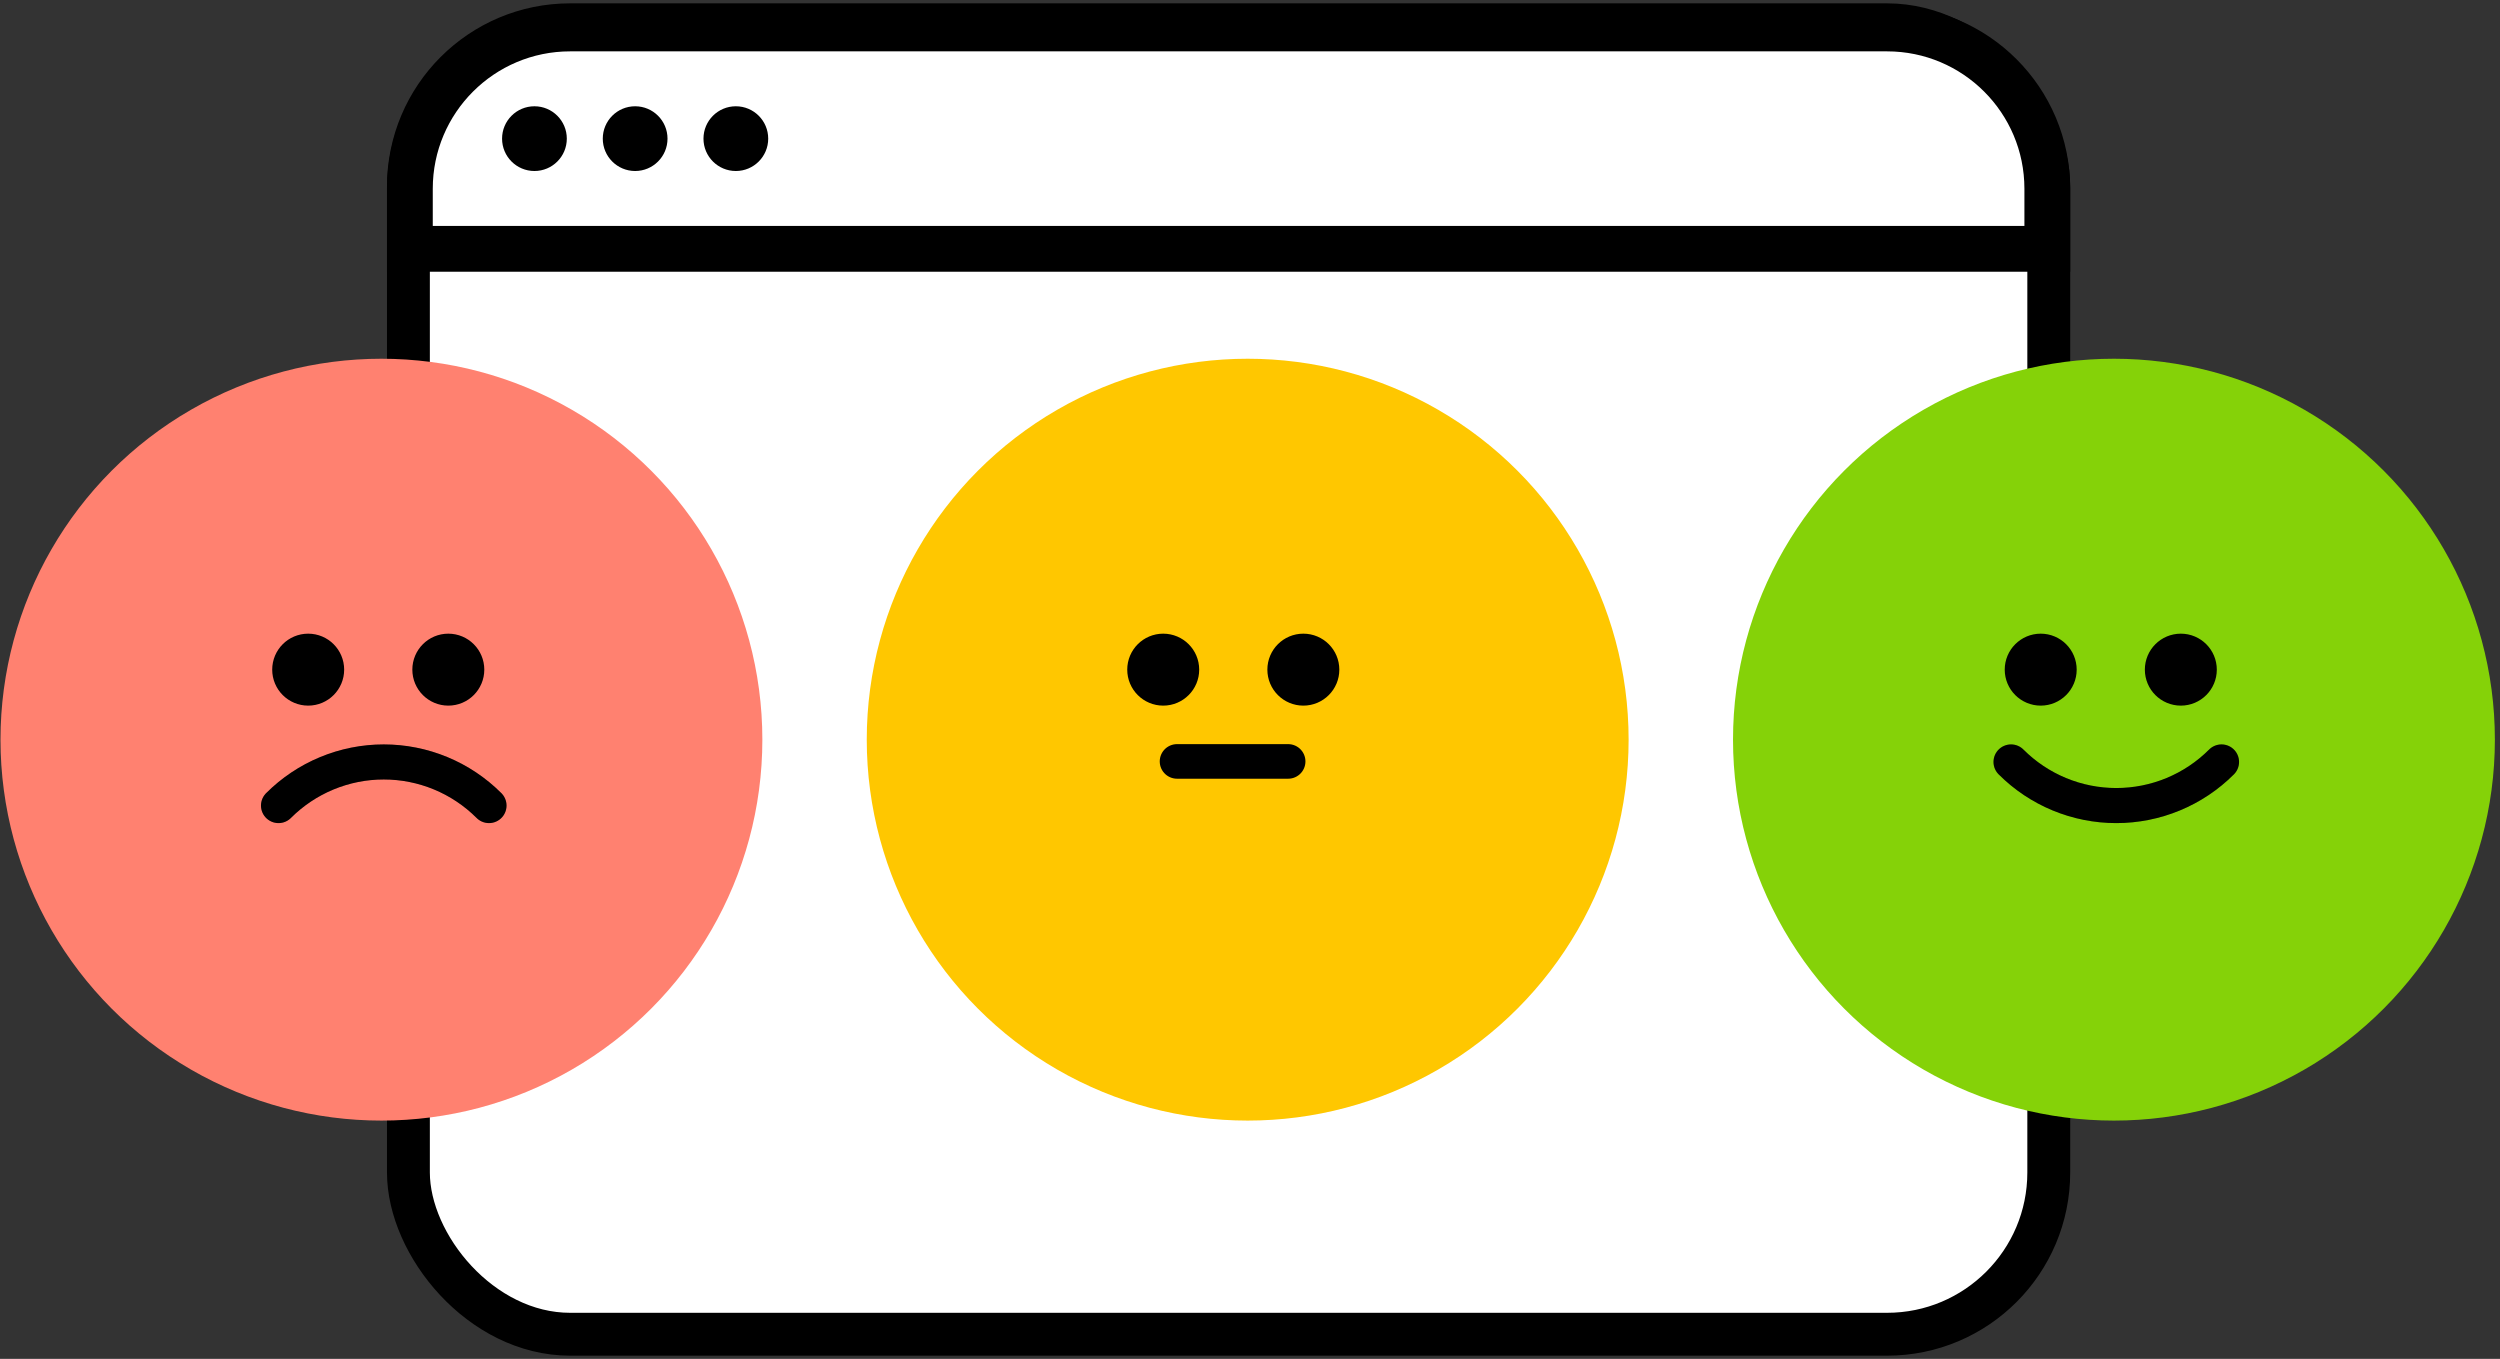 <svg xmlns="http://www.w3.org/2000/svg" width="379" height="206" viewBox="0 0 379 206" fill="none"><rect x="0" y="0" width="379" height="206" fill="#333333" stroke="none"/><rect x="61.916" y="3.757" width="248.677" height="198.514" rx="24.52" fill="white" stroke="black" stroke-width="6.5"></rect><path d="M86.435 4.315H286.073C299.492 4.315 310.371 15.194 310.372 28.613V37.721H62.137V28.613C62.137 15.194 73.016 4.316 86.435 4.315Z" fill="white" stroke="black" stroke-width="6.942"></path><circle cx="81.021" cy="21.018" r="4.907" fill="black"></circle><circle cx="96.288" cy="21.018" r="4.907" fill="black"></circle><circle cx="111.554" cy="21.018" r="4.907" fill="black"></circle><circle cx="57.824" cy="112.133" r="57.749" fill="#FF8170"></circle><path d="M42.223 122.124C44.318 120.028 46.805 118.365 49.543 117.23C52.28 116.095 55.215 115.511 58.178 115.511C61.141 115.511 64.075 116.095 66.813 117.23C69.55 118.365 72.037 120.028 74.132 122.124" stroke="black" stroke-width="5.317" stroke-linecap="round" stroke-linejoin="round"></path><path d="M42.223 122.124C44.318 120.028 46.805 118.365 49.543 117.23C52.28 116.095 55.215 115.511 58.178 115.511C61.141 115.511 64.075 116.095 66.813 117.23C69.55 118.365 72.037 120.028 74.132 122.124" stroke="black" stroke-opacity="0.2" stroke-width="5.317" stroke-linecap="round" stroke-linejoin="round"></path><path d="M46.721 104.315C48.265 104.315 49.517 103.063 49.517 101.518C49.517 99.974 48.265 98.722 46.721 98.722C45.177 98.722 43.925 99.974 43.925 101.518C43.925 103.063 45.177 104.315 46.721 104.315Z" fill="black" stroke="black" stroke-width="5.317" stroke-linecap="round" stroke-linejoin="round"></path><path d="M67.965 104.315C69.509 104.315 70.761 103.063 70.761 101.518C70.761 99.974 69.509 98.722 67.965 98.722C66.421 98.722 65.169 99.974 65.169 101.518C65.169 103.063 66.421 104.315 67.965 104.315Z" fill="black" stroke="black" stroke-width="5.317" stroke-linecap="round" stroke-linejoin="round"></path><circle cx="320.474" cy="112.133" r="57.749" fill="#85D208"></circle><path d="M336.782 115.511C334.687 117.608 332.2 119.271 329.462 120.405C326.725 121.54 323.79 122.124 320.827 122.124C317.864 122.124 314.93 121.54 312.192 120.405C309.455 119.271 306.967 117.608 304.873 115.511" stroke="black" stroke-width="5.317" stroke-linecap="round" stroke-linejoin="round"></path><path d="M336.782 115.511C334.687 117.608 332.2 119.271 329.462 120.405C326.725 121.54 323.79 122.124 320.827 122.124C317.864 122.124 314.93 121.54 312.192 120.405C309.455 119.271 306.967 117.608 304.873 115.511" stroke="black" stroke-opacity="0.2" stroke-width="5.317" stroke-linecap="round" stroke-linejoin="round"></path><path d="M309.371 104.315C310.915 104.315 312.167 103.063 312.167 101.518C312.167 99.974 310.915 98.722 309.371 98.722C307.827 98.722 306.575 99.974 306.575 101.518C306.575 103.063 307.827 104.315 309.371 104.315Z" fill="black" stroke="black" stroke-width="5.317" stroke-linecap="round" stroke-linejoin="round"></path><path d="M330.614 104.315C332.158 104.315 333.41 103.063 333.41 101.518C333.41 99.974 332.158 98.722 330.614 98.722C329.07 98.722 327.818 99.974 327.818 101.518C327.818 103.063 329.07 104.315 330.614 104.315Z" fill="black" stroke="black" stroke-width="5.317" stroke-linecap="round" stroke-linejoin="round"></path><circle cx="189.149" cy="112.133" r="57.749" fill="#FFC700"></circle><path d="M176.344 104.315C177.888 104.315 179.14 103.063 179.14 101.518C179.14 99.974 177.888 98.722 176.344 98.722C174.8 98.722 173.548 99.974 173.548 101.518C173.548 103.063 174.8 104.315 176.344 104.315Z" fill="black" stroke="black" stroke-width="5.317" stroke-linecap="round" stroke-linejoin="round"></path><path d="M197.588 104.315C199.132 104.315 200.384 103.063 200.384 101.518C200.384 99.974 199.132 98.722 197.588 98.722C196.043 98.722 194.791 99.974 194.791 101.518C194.791 103.063 196.043 104.315 197.588 104.315Z" fill="black" stroke="black" stroke-width="5.317" stroke-linecap="round" stroke-linejoin="round"></path><path d="M178.438 115.431H195.283" stroke="black" stroke-width="5.244" stroke-linecap="round"></path></svg>